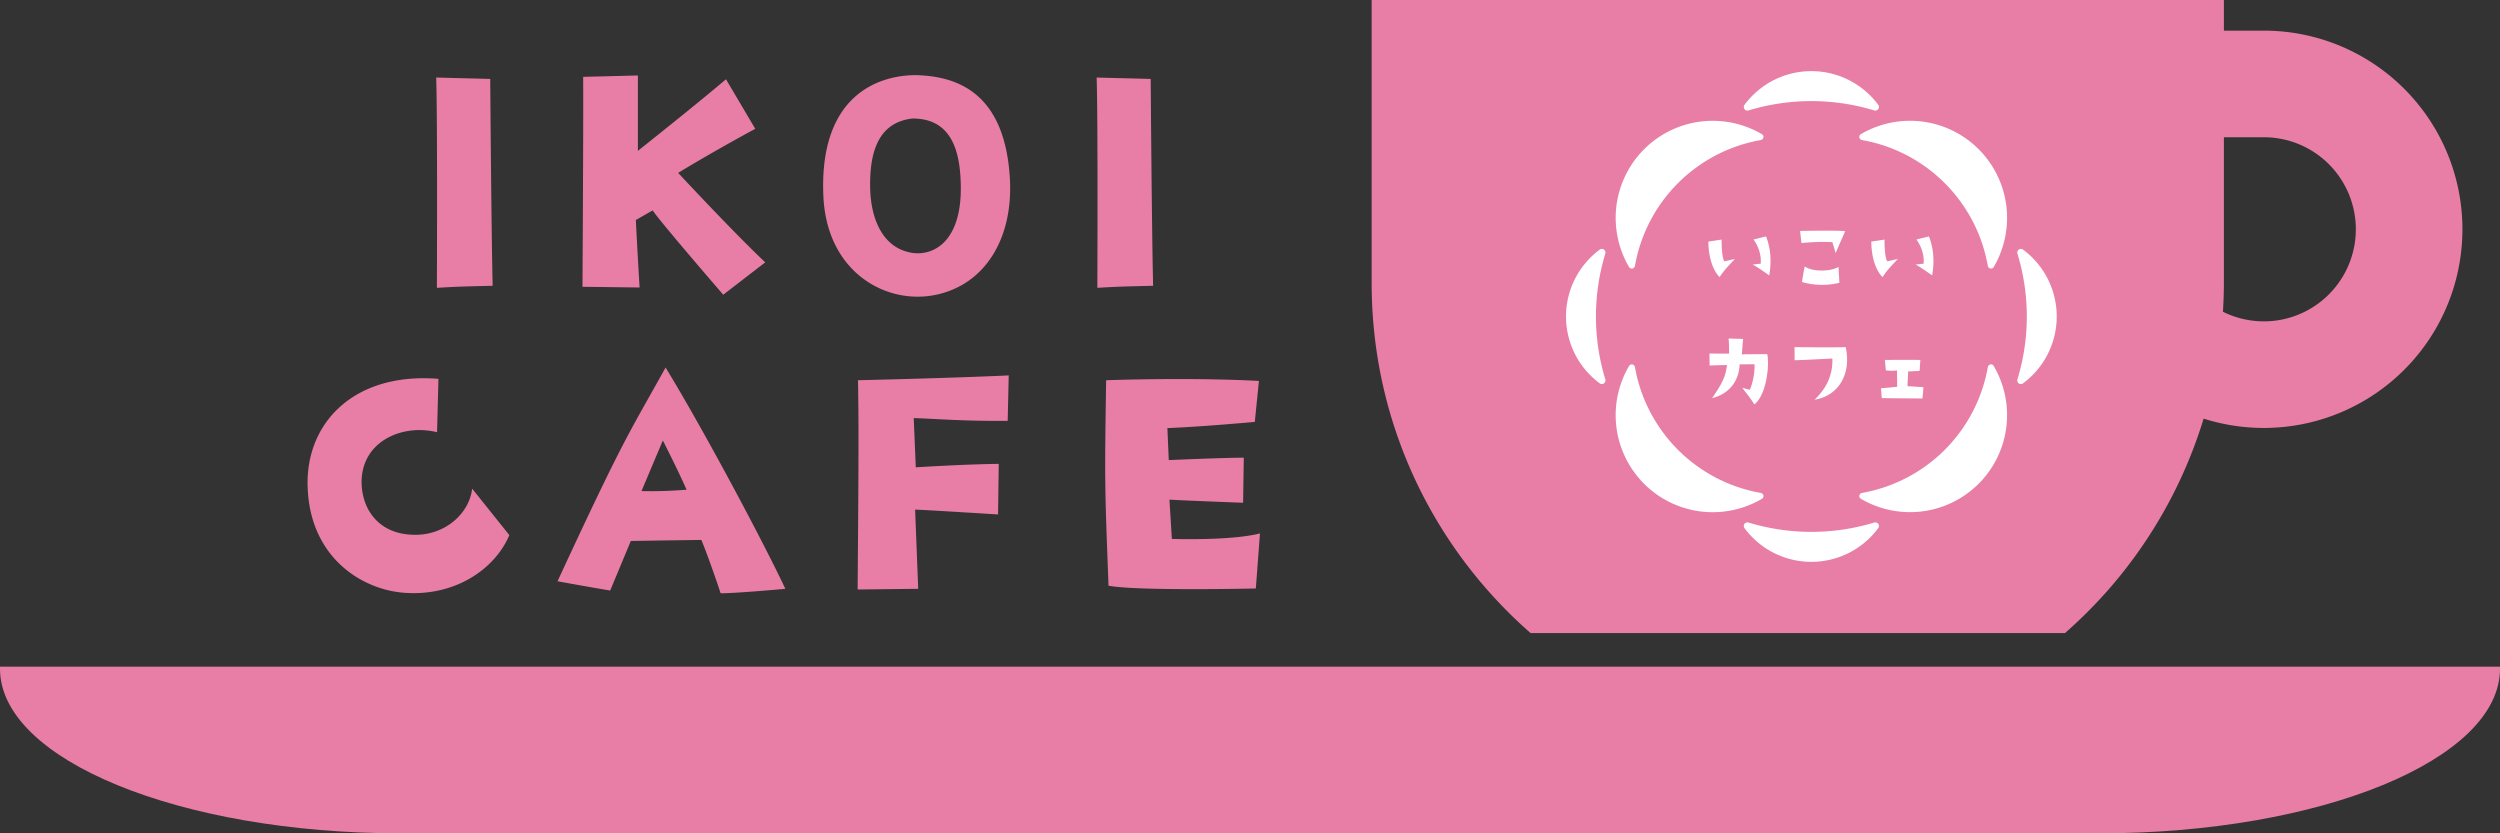 <svg xmlns="http://www.w3.org/2000/svg" xmlns:xlink="http://www.w3.org/1999/xlink" width="3000" height="1000" viewBox="0 0 3000 1000">
  <rect x="0" y="0" width="3000" height="1000" fill="#333333" stroke="none"/>
  <defs>
    <clipPath id="clip-new-logo">
      <rect width="3000" height="1000"/>
    </clipPath>
  </defs>
  <g id="new-logo" clip-path="url(#clip-new-logo)">
    <path id="パス_23387" data-name="パス 23387" d="M0,367.72C0,476.777,215.286,565.2,480.847,565.2H2519.135C2784.721,565.2,3000,476.774,3000,367.72V365.2H0Z" transform="translate(0 434.797)" fill="#e87ea5"/>
    <path id="パス_23388" data-name="パス 23388" d="M1306.437,185.2a238.05,238.05,0,0,0-168.57-69.817h-47.854V78.609H67.339V418.336c0,167.516,73.873,317.623,190.694,419.946H899.307A558.572,558.572,0,0,0,1065.7,580.944,238.375,238.375,0,0,0,1306.437,185.2Zm-90.443,246.658a110.162,110.162,0,0,1-127.115,20.844c.689-11.4,1.13-22.807,1.13-34.373V243.293h47.854a110.465,110.465,0,0,1,78.13,188.569Z" transform="translate(1578.654 -78.609)" fill="#e87ea5"/>
    <path id="パス_23398" data-name="パス 23398" d="M33.465-16.445c6.9-9.89,8.28-10.81,18.4-21.735l-12.65,2.875c-3.565-5.06-3.335-26.1-3.335-26.1L20.01-59C20.355-27.485,33.465-16.445,33.465-16.445ZM73.025-31.4c3.91,1.38,20.01,13,20.01,13,3.795-22.08-.115-37.145-3.795-46.8l-15.065,3.68c5.4,7.245,9.66,18.4,8.625,29.1C79.925-32.315,73.025-31.4,73.025-31.4Zm95.8-26.91c1.38,4.37,3.91,13.11,3.91,13.11,3.795-9.085,11.5-26.335,11.5-26.335-11.27-1.15-54.165-.23-54.165-.23l1.61,14.49C154.1-59.455,168.82-58.305,168.82-58.305ZM135.7-29.21c-1.725,6.9-3.335,18.745-3.335,18.745a87.418,87.418,0,0,0,44.85.92l-1.035-19.09C167.67-23.115,144.9-22.31,135.7-29.21Zm93.265,12.765c6.9-9.89,8.28-10.81,18.4-21.735l-12.65,2.875c-3.565-5.06-3.335-26.1-3.335-26.1L215.51-59C215.855-27.485,228.965-16.445,228.965-16.445Zm39.56-14.95c3.91,1.38,20.01,13,20.01,13,3.8-22.08-.115-37.145-3.8-46.8l-15.065,3.68c5.4,7.245,9.66,18.4,8.625,29.1C275.425-32.315,268.525-31.4,268.525-31.4ZM42.32,89.125c-1.61,15.065-7.245,24.15-17.825,39.79,23.8-6.21,32.545-24.265,33-40.595l17.94-.115c.345,12.19-2.875,24.725-5.75,30.59-3.565-.805-8.855-2.415-8.855-2.415,4.14,6.325,7.13,8.625,14.375,20.01C90.39,124.2,93.38,87.86,90.62,76.015c-14.375.23-26.68.115-30.475.345.46-5.52,1.5-18.515,1.5-18.515L44.275,57.27c.69,7.015.575,18.055.575,18.055-2.53.23-23.575,0-23.575,0l.23,14.375C31.28,89.355,42.32,89.125,42.32,89.125ZM184.8,67.62c-14.26.69-61.41,0-61.41,0l.115,15.755c7.015,0,45.31-2.07,45.31-2.07.575,17.365-5.29,34.155-21.39,49.45C175.72,126.27,191.935,100.4,184.8,67.62Zm43.24,61.18c6.21.23,48.875.46,48.875.46l1.15-13.57c-11.04-.69-19.09-1.15-19.09-1.15.115-8.625.8-13.225.69-17.71,7.015-.23,13.8-.69,13.8-.69l.92-13.11c-12.65-.23-42.55,0-42.55,0l1.15,12.535a63.924,63.924,0,0,0,13.34.115l.23,19.55c-8.05.69-12.075,1.38-19.435,1.725Z" transform="translate(2030.042 348.908)" fill="#fff"/>
    <path id="パス_23397" data-name="パス 23397" d="M-363.233-33.866c-1.652-73.1-2.891-248.213-2.891-248.213l-64.841-1.652c1.652,52.038.826,252.343.826,252.343C-403.294-33.04-394.621-33.04-363.233-33.866ZM-140.626-169.33c43.365-26.432,92.512-52.864,92.512-52.864l-35.1-59.472c-35.931,30.562-105.728,85.9-105.728,85.9v-90.447l-65.667,1.652c.413,47.908-.826,251.93-.826,251.93l68.558.826c-1.652-24.78-4.543-80.948-4.543-80.948l20.237-11.564c7.847,12.39,84.665,101.185,84.665,101.185L-36.137-61.95C-76.611-100.359-140.626-169.33-140.626-169.33ZM144.757-286.622c-45.843,0-116.466,24.78-111.1,145.376C37.789-49.56,109.651-10.325,169.124-23.128c58.233-12.39,92.1-66.906,88.382-138.355C251.724-268.45,191.012-285.383,144.757-286.622ZM141.865-73.1c-35.518-4.543-50.8-38.409-52.038-76.4-1.239-45.843,10.325-80.535,50.8-85.078,45.017,0,56.581,35.931,57.82,76.818C200.924-89.621,168.3-70.21,141.865-73.1ZM429.314-33.866c-1.652-73.1-2.891-248.213-2.891-248.213l-64.841-1.652c1.652,52.038.826,252.343.826,252.343C389.253-33.04,397.926-33.04,429.314-33.866ZM-585.221,207.951c2.891,85.491,66.906,124.313,118.944,126.791,58.646,3.3,105.728-28.5,123.074-69.384l-44.6-55.755c-3.717,30.562-32.627,54.929-66.906,55.342-41.3.826-63.6-26.019-65.667-59.059-2.891-51.212,46.669-74.753,90.447-64.015l1.652-64.015C-529.879,69.6-588.112,131.133-585.221,207.951ZM-285.383,320.7c26.432,4.956,63.189,11.151,63.189,11.151l24.78-59.472c49.56-.826,84.665-1.239,84.665-1.239,10.325,25.193,23.128,64.015,23.128,64.015,19.411,0,77.644-5.369,77.644-5.369C-37.583,275.27-108.619,141.458-155.7,64.227-200.305,144.762-203.609,144.349-285.383,320.7Zm100.772-108.206,25.606-60.711s16.933,33.04,28.5,59.059A512.212,512.212,0,0,1-184.611,212.494ZM74.753,330.612l72.688-.826-3.717-94.99c8.26,0,99.533,5.782,99.533,5.782l.826-60.711c-40.474.413-99.533,4.13-99.533,4.13l-2.478-59.059c28.084.826,56.581,3.717,112.749,3.3l1.239-54.516c-71.036,3.3-180.894,5.782-180.894,5.782C76.405,135.263,75.579,215.8,74.753,330.612Zm301.077-4.543c35.931,6.608,176.764,3.3,176.764,3.3l4.956-66.08c-34.692,9.086-105.728,6.608-105.728,6.608l-2.891-47.082c22.715,1.239,88.382,3.717,88.382,3.717l.826-54.1c-24.78,0-90.034,2.891-90.034,2.891l-1.652-38.409c42.539-1.652,104.9-7.434,104.9-7.434l4.956-49.147c-85.078-4.543-183.372-.826-183.372-.826C371.287,197.626,370.874,197.626,375.83,326.069Z" transform="translate(954.407 376.784)" fill="#e87ea5"/>
    <g id="グループ_19986" data-name="グループ 19986" transform="translate(1879.221 85.364)">
      <path id="パス_204" data-name="パス 204" d="M533.247,410.2l.688-.06a3.872,3.872,0,0,0,3.136-3.161,186.154,186.154,0,0,1,151.02-151.016,3.872,3.872,0,0,0,3.157-3.131,3.712,3.712,0,0,0-1.776-3.871A116.463,116.463,0,0,0,530.046,408.379a3.686,3.686,0,0,0,3.2,1.841" transform="translate(-454.378 -173.279)" fill="#fff"/>
      <path id="パス_205" data-name="パス 205" d="M691.265,458.2a3.871,3.871,0,0,0-3.161-3.136A186.128,186.128,0,0,1,537.088,304.074a3.871,3.871,0,0,0-3.136-3.157,3.7,3.7,0,0,0-3.893,1.776,116.455,116.455,0,0,0,159.43,159.421,3.707,3.707,0,0,0,1.777-3.871" transform="translate(-454.39 51.086)" fill="#fff"/>
      <path id="パス_206" data-name="パス 206" d="M739.317,300.935a3.871,3.871,0,0,0-3.14,3.161A186.133,186.133,0,0,1,585.165,455.091a3.871,3.871,0,0,0-3.161,3.14,3.7,3.7,0,0,0,1.777,3.871A116.455,116.455,0,0,0,743.2,302.685a3.66,3.66,0,0,0-3.871-1.781" transform="translate(-230.007 51.045)" fill="#fff"/>
      <path id="パス_207" data-name="パス 207" d="M582,252.846a3.871,3.871,0,0,0,3.161,3.14A186.133,186.133,0,0,1,736.179,407a3.871,3.871,0,0,0,3.14,3.157l.684.06a3.69,3.69,0,0,0,3.2-1.836A116.459,116.459,0,0,0,583.782,248.958a3.7,3.7,0,0,0-1.776,3.871" transform="translate(-230.005 -173.3)" fill="#fff"/>
      <path id="パス_208" data-name="パス 208" d="M554.055,266.386a4.613,4.613,0,0,0,1.329-.2,259.459,259.459,0,0,1,150.822,0,4.357,4.357,0,0,0,4.783-6.779,99.83,99.83,0,0,0-160.393,0,4.362,4.362,0,0,0,3.441,6.977" transform="translate(-336.364 -219.031)" fill="#fff"/>
      <path id="パス_209" data-name="パス 209" d="M545.621,269.433a4.3,4.3,0,0,0-5.118.078,99.83,99.83,0,0,0,0,160.4,4.358,4.358,0,0,0,6.775-4.787,258.4,258.4,0,0,1,0-150.818,4.3,4.3,0,0,0-1.657-4.869" transform="translate(-500.122 -55.294)" fill="#fff"/>
      <path id="パス_210" data-name="パス 210" d="M706.209,345.118a259.465,259.465,0,0,1-150.823,0A4.36,4.36,0,0,0,550.6,351.9,99.83,99.83,0,0,0,711,351.9a4.3,4.3,0,0,0,.082-5.123,4.353,4.353,0,0,0-4.869-1.656" transform="translate(-336.388 196.565)" fill="#fff"/>
      <path id="パス_211" data-name="パス 211" d="M632.991,269.5a4.366,4.366,0,0,0-6.783,4.787,258.325,258.325,0,0,1,0,150.822,4.355,4.355,0,0,0,6.783,4.787,99.843,99.843,0,0,0,0-160.4" transform="translate(-84.513 -55.282)" fill="#fff"/>
    </g>
  </g>
</svg>
